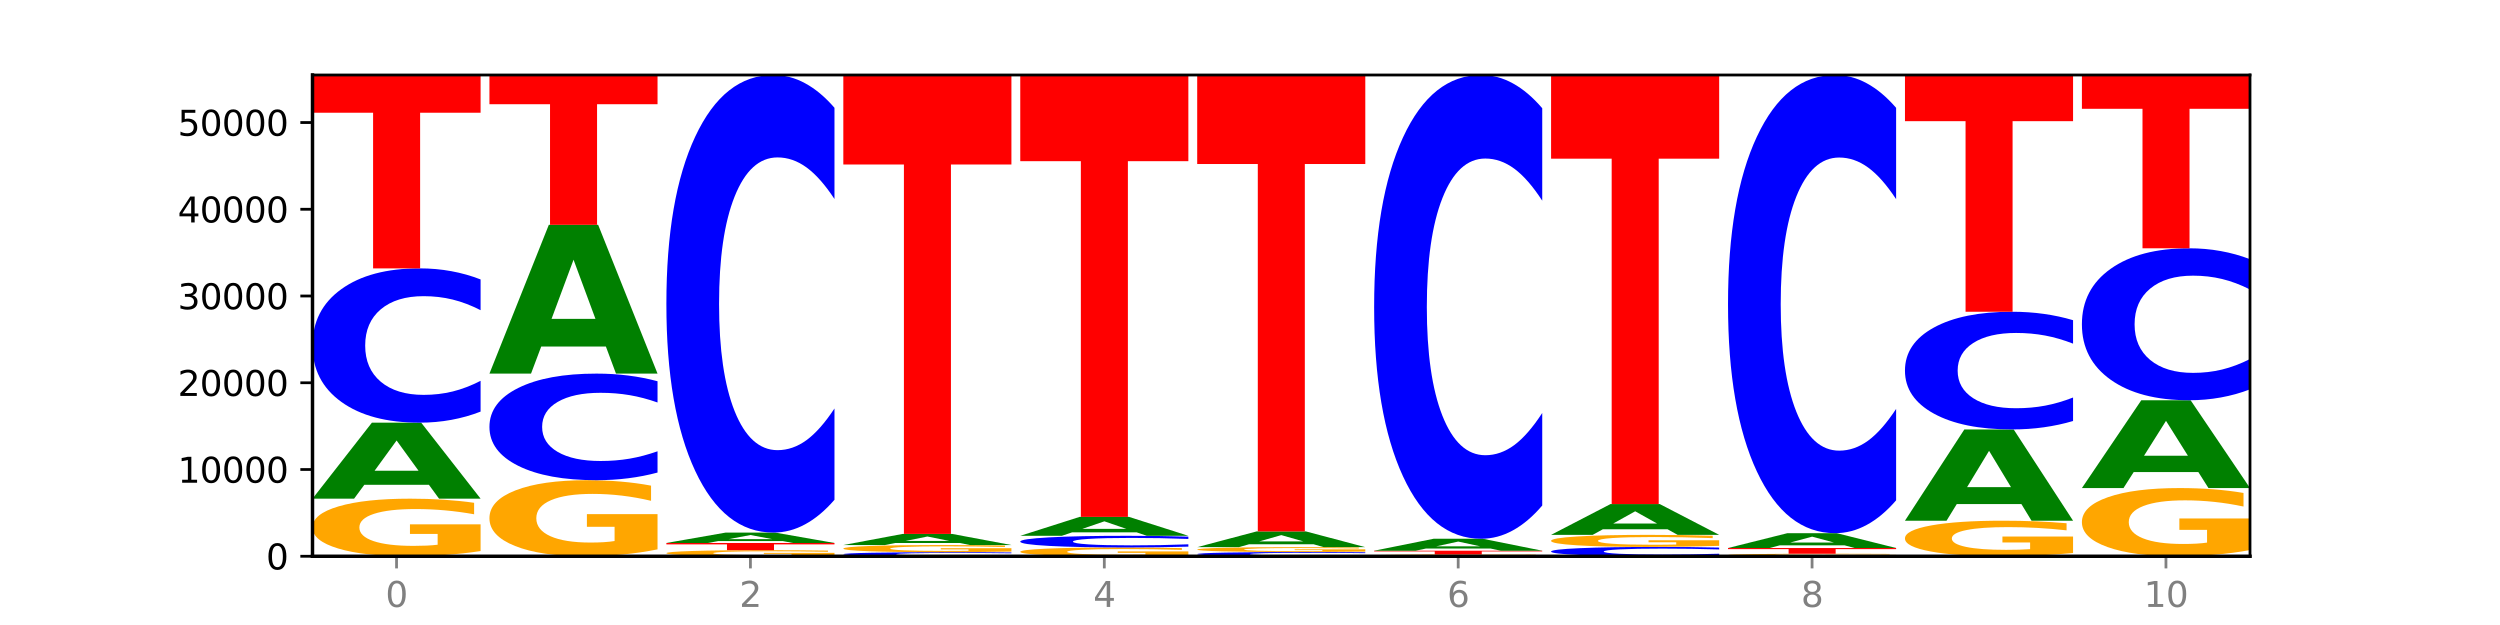 <?xml version="1.0" encoding="utf-8" standalone="no"?>
<!DOCTYPE svg PUBLIC "-//W3C//DTD SVG 1.1//EN"
  "http://www.w3.org/Graphics/SVG/1.1/DTD/svg11.dtd">
<svg xmlns:xlink="http://www.w3.org/1999/xlink" width="720pt" height="180pt" viewBox="0 0 720 180" xmlns="http://www.w3.org/2000/svg" version="1.1">
 <defs>
  <style type="text/css">*{stroke-linejoin: round; stroke-linecap: butt}</style>
 </defs>
 <g id="figure_1">
  <g id="patch_1">
   <path d="M 0 180 
L 720 180 
L 720 0 
L 0 0 
z
" style="fill: #ffffff"/>
  </g>
  <g id="axes_1">
   <g id="patch_2">
    <path d="M 90 160.2 
L 648 160.2 
L 648 21.6 
L 90 21.6 
z
" style="fill: #ffffff"/>
   </g>
   <g id="line2d_1">
    <path d="M 90 160.2 
L 648 160.2 
" clip-path="url(#p01c597b27a)" style="fill: none; stroke: #000000; stroke-width: 0.5; stroke-linecap: square"/>
   </g>
   <g id="patch_3">
    <path d="M 138.411 158.7 
Q 133.529 159.45 128.277 159.827 
Q 123.026 160.2 117.428 160.2 
Q 104.777 160.2 97.389 157.967 
Q 90 155.733 90 151.914 
Q 90 148.05 97.519 145.834 
Q 105.048 143.617 118.144 143.617 
Q 123.189 143.617 127.811 143.919 
Q 132.444 144.217 136.545 144.806 
L 136.545 148.111 
Q 132.313 147.354 128.126 146.981 
Q 123.938 146.604 119.728 146.604 
Q 111.938 146.604 107.717 147.981 
Q 103.497 149.355 103.497 151.914 
Q 103.497 154.449 107.566 155.833 
Q 111.634 157.213 119.12 157.213 
Q 121.16 157.213 122.907 157.134 
Q 124.654 157.052 126.042 156.881 
L 126.042 153.777 
L 118.068 153.777 
L 118.068 151.013 
L 138.411 151.013 
L 138.411 158.7 
z
" clip-path="url(#p01c597b27a)" style="fill: #ffa600"/>
   </g>
   <g id="patch_4">
    <path d="M 123.534 139.63 
L 104.916 139.63 
L 101.977 143.617 
L 90 143.617 
L 107.104 121.728 
L 121.307 121.728 
L 138.411 143.617 
L 126.444 143.617 
L 123.534 139.63 
z
M 107.886 135.567 
L 120.535 135.567 
L 114.22 126.861 
L 107.886 135.567 
z
" clip-path="url(#p01c597b27a)" style="fill: #008000"/>
   </g>
   <g id="patch_5">
    <path d="M 138.411 118.543 
Q 134.361 120.122 129.983 120.921 
Q 125.604 121.728 120.835 121.728 
Q 106.613 121.728 98.306 115.744 
Q 90 109.759 90 99.524 
Q 90 89.252 98.306 83.276 
Q 106.613 77.291 120.835 77.291 
Q 125.604 77.291 129.983 78.099 
Q 134.361 78.898 138.411 80.477 
L 138.411 89.335 
Q 134.325 87.242 130.361 86.269 
Q 126.397 85.296 122.018 85.296 
Q 114.163 85.296 109.662 89.087 
Q 105.173 92.869 105.173 99.524 
Q 105.173 106.151 109.662 109.942 
Q 114.163 113.724 122.018 113.724 
Q 126.397 113.724 130.361 112.751 
Q 134.325 111.769 138.411 109.676 
L 138.411 118.543 
z
" clip-path="url(#p01c597b27a)" style="fill: #0000ff"/>
   </g>
   <g id="patch_6">
    <path d="M 90 21.6 
L 138.411 21.6 
L 138.411 32.461 
L 120.994 32.461 
L 120.994 77.291 
L 107.45 77.291 
L 107.45 32.461 
L 90 32.461 
L 90 21.6 
z
" clip-path="url(#p01c597b27a)" style="fill: #ff0000"/>
   </g>
   <g id="patch_7">
    <path d="M 189.37 158.218 
Q 184.488 159.209 179.236 159.707 
Q 173.985 160.2 168.387 160.2 
Q 155.736 160.2 148.347 157.25 
Q 140.959 154.3 140.959 149.255 
Q 140.959 144.151 148.478 141.224 
Q 156.007 138.296 169.103 138.296 
Q 174.148 138.296 178.77 138.694 
Q 183.403 139.088 187.504 139.866 
L 187.504 144.233 
Q 183.272 143.233 179.084 142.739 
Q 174.896 142.242 170.687 142.242 
Q 162.897 142.242 158.676 144.061 
Q 154.456 145.875 154.456 149.255 
Q 154.456 152.603 158.524 154.431 
Q 162.593 156.255 170.079 156.255 
Q 172.119 156.255 173.866 156.15 
Q 175.613 156.042 177.001 155.816 
L 177.001 151.716 
L 169.027 151.716 
L 169.027 148.065 
L 189.37 148.065 
L 189.37 158.218 
z
" clip-path="url(#p01c597b27a)" style="fill: #ffa600"/>
   </g>
   <g id="patch_8">
    <path d="M 189.37 136.096 
Q 185.32 137.187 180.942 137.738 
Q 176.563 138.296 171.794 138.296 
Q 157.572 138.296 149.265 134.162 
Q 140.959 130.027 140.959 122.957 
Q 140.959 115.861 149.265 111.733 
Q 157.572 107.599 171.794 107.599 
Q 176.563 107.599 180.942 108.157 
Q 185.32 108.709 189.37 109.799 
L 189.37 115.918 
Q 185.284 114.473 181.32 113.801 
Q 177.356 113.128 172.977 113.128 
Q 165.122 113.128 160.621 115.747 
Q 156.132 118.36 156.132 122.957 
Q 156.132 127.535 160.621 130.154 
Q 165.122 132.767 172.977 132.767 
Q 177.356 132.767 181.32 132.095 
Q 185.284 131.416 189.37 129.97 
L 189.37 136.096 
z
" clip-path="url(#p01c597b27a)" style="fill: #0000ff"/>
   </g>
   <g id="patch_9">
    <path d="M 174.493 99.793 
L 155.875 99.793 
L 152.935 107.599 
L 140.959 107.599 
L 158.063 64.748 
L 172.266 64.748 
L 189.37 107.599 
L 177.403 107.599 
L 174.493 99.793 
z
M 158.845 91.84 
L 171.494 91.84 
L 165.179 74.795 
L 158.845 91.84 
z
" clip-path="url(#p01c597b27a)" style="fill: #008000"/>
   </g>
   <g id="patch_10">
    <path d="M 140.959 21.6 
L 189.37 21.6 
L 189.37 30.015 
L 171.953 30.015 
L 171.953 64.748 
L 158.409 64.748 
L 158.409 30.015 
L 140.959 30.015 
L 140.959 21.6 
z
" clip-path="url(#p01c597b27a)" style="fill: #ff0000"/>
   </g>
   <g id="patch_11">
    <path d="M 240.329 160.042 
Q 235.446 160.121 230.195 160.161 
Q 224.944 160.2 219.346 160.2 
Q 206.695 160.2 199.306 159.964 
Q 191.918 159.728 191.918 159.325 
Q 191.918 158.917 199.437 158.683 
Q 206.966 158.449 220.062 158.449 
Q 225.107 158.449 229.729 158.481 
Q 234.361 158.512 238.463 158.574 
L 238.463 158.923 
Q 234.231 158.843 230.043 158.804 
Q 225.855 158.764 221.646 158.764 
Q 213.856 158.764 209.635 158.91 
Q 205.415 159.055 205.415 159.325 
Q 205.415 159.593 209.483 159.739 
Q 213.552 159.885 221.038 159.885 
Q 223.078 159.885 224.825 159.876 
Q 226.571 159.868 227.96 159.849 
L 227.96 159.522 
L 219.986 159.522 
L 219.986 159.23 
L 240.329 159.23 
L 240.329 160.042 
z
" clip-path="url(#p01c597b27a)" style="fill: #ffa600"/>
   </g>
   <g id="patch_12">
    <path d="M 191.918 156.378 
L 240.329 156.378 
L 240.329 156.782 
L 222.912 156.782 
L 222.912 158.449 
L 209.368 158.449 
L 209.368 156.782 
L 191.918 156.782 
L 191.918 156.378 
z
" clip-path="url(#p01c597b27a)" style="fill: #ff0000"/>
   </g>
   <g id="patch_13">
    <path d="M 225.452 155.832 
L 206.834 155.832 
L 203.894 156.378 
L 191.918 156.378 
L 209.021 153.383 
L 223.225 153.383 
L 240.329 156.378 
L 228.362 156.378 
L 225.452 155.832 
z
M 209.803 155.276 
L 222.453 155.276 
L 216.138 154.085 
L 209.803 155.276 
z
" clip-path="url(#p01c597b27a)" style="fill: #008000"/>
   </g>
   <g id="patch_14">
    <path d="M 240.329 143.936 
Q 236.279 148.619 231.9 150.987 
Q 227.522 153.383 222.753 153.383 
Q 208.53 153.383 200.224 135.634 
Q 191.918 117.885 191.918 87.532 
Q 191.918 57.07 200.224 39.349 
Q 208.53 21.6 222.753 21.6 
Q 227.522 21.6 231.9 23.996 
Q 236.279 26.364 240.329 31.046 
L 240.329 57.315 
Q 236.243 51.109 232.279 48.223 
Q 228.314 45.338 223.936 45.338 
Q 216.081 45.338 211.58 56.58 
Q 207.091 67.796 207.091 87.532 
Q 207.091 107.187 211.58 118.429 
Q 216.081 129.645 223.936 129.645 
Q 228.314 129.645 232.279 126.759 
Q 236.243 123.846 240.329 117.64 
L 240.329 143.936 
z
" clip-path="url(#p01c597b27a)" style="fill: #0000ff"/>
   </g>
   <g id="patch_15">
    <path d="M 291.288 160.116 
Q 287.238 160.158 282.859 160.179 
Q 278.481 160.2 273.711 160.2 
Q 259.489 160.2 251.183 160.043 
Q 242.877 159.886 242.877 159.617 
Q 242.877 159.347 251.183 159.19 
Q 259.489 159.033 273.711 159.033 
Q 278.481 159.033 282.859 159.055 
Q 287.238 159.076 291.288 159.117 
L 291.288 159.35 
Q 287.202 159.295 283.237 159.269 
Q 279.273 159.244 274.895 159.244 
Q 267.04 159.244 262.539 159.343 
Q 258.05 159.442 258.05 159.617 
Q 258.05 159.791 262.539 159.891 
Q 267.04 159.99 274.895 159.99 
Q 279.273 159.99 283.237 159.964 
Q 287.202 159.939 291.288 159.884 
L 291.288 160.116 
z
" clip-path="url(#p01c597b27a)" style="fill: #0000ff"/>
   </g>
   <g id="patch_16">
    <path d="M 291.288 158.847 
Q 286.405 158.94 281.154 158.987 
Q 275.903 159.033 270.305 159.033 
Q 257.654 159.033 250.265 158.755 
Q 242.877 158.478 242.877 158.002 
Q 242.877 157.521 250.395 157.246 
Q 257.925 156.97 271.021 156.97 
Q 276.066 156.97 280.688 157.007 
Q 285.32 157.044 289.422 157.118 
L 289.422 157.529 
Q 285.19 157.435 281.002 157.388 
Q 276.814 157.342 272.605 157.342 
Q 264.815 157.342 260.594 157.513 
Q 256.374 157.684 256.374 158.002 
Q 256.374 158.318 260.442 158.49 
Q 264.511 158.662 271.997 158.662 
Q 274.037 158.662 275.784 158.652 
Q 277.53 158.642 278.919 158.62 
L 278.919 158.234 
L 270.945 158.234 
L 270.945 157.89 
L 291.288 157.89 
L 291.288 158.847 
z
" clip-path="url(#p01c597b27a)" style="fill: #ffa600"/>
   </g>
   <g id="patch_17">
    <path d="M 276.411 156.386 
L 257.793 156.386 
L 254.853 156.97 
L 242.877 156.97 
L 259.98 153.765 
L 274.184 153.765 
L 291.288 156.97 
L 279.321 156.97 
L 276.411 156.386 
z
M 260.762 155.791 
L 273.412 155.791 
L 267.097 154.516 
L 260.762 155.791 
z
" clip-path="url(#p01c597b27a)" style="fill: #008000"/>
   </g>
   <g id="patch_18">
    <path d="M 242.877 21.6 
L 291.288 21.6 
L 291.288 47.376 
L 273.871 47.376 
L 273.871 153.765 
L 260.327 153.765 
L 260.327 47.376 
L 242.877 47.376 
L 242.877 21.6 
z
" clip-path="url(#p01c597b27a)" style="fill: #ff0000"/>
   </g>
   <g id="patch_19">
    <path d="M 342.247 159.971 
Q 337.364 160.086 332.113 160.143 
Q 326.862 160.2 321.263 160.2 
Q 308.613 160.2 301.224 159.86 
Q 293.836 159.52 293.836 158.938 
Q 293.836 158.349 301.354 158.012 
Q 308.884 157.674 321.98 157.674 
Q 327.025 157.674 331.647 157.72 
Q 336.279 157.766 340.38 157.855 
L 340.38 158.359 
Q 336.149 158.244 331.961 158.187 
Q 327.773 158.129 323.564 158.129 
Q 315.774 158.129 311.553 158.339 
Q 307.333 158.548 307.333 158.938 
Q 307.333 159.324 311.401 159.535 
Q 315.47 159.745 322.956 159.745 
Q 324.996 159.745 326.742 159.733 
Q 328.489 159.721 329.878 159.694 
L 329.878 159.222 
L 321.904 159.222 
L 321.904 158.801 
L 342.247 158.801 
L 342.247 159.971 
z
" clip-path="url(#p01c597b27a)" style="fill: #ffa600"/>
   </g>
   <g id="patch_20">
    <path d="M 342.247 157.433 
Q 338.197 157.553 333.818 157.613 
Q 329.439 157.674 324.67 157.674 
Q 310.448 157.674 302.142 157.221 
Q 293.836 156.769 293.836 155.994 
Q 293.836 155.217 302.142 154.765 
Q 310.448 154.312 324.67 154.312 
Q 329.439 154.312 333.818 154.373 
Q 338.197 154.433 342.247 154.553 
L 342.247 155.223 
Q 338.16 155.065 334.196 154.991 
Q 330.232 154.918 325.853 154.918 
Q 317.998 154.918 313.498 155.204 
Q 309.009 155.491 309.009 155.994 
Q 309.009 156.496 313.498 156.783 
Q 317.998 157.069 325.853 157.069 
Q 330.232 157.069 334.196 156.995 
Q 338.16 156.921 342.247 156.762 
L 342.247 157.433 
z
" clip-path="url(#p01c597b27a)" style="fill: #0000ff"/>
   </g>
   <g id="patch_21">
    <path d="M 327.37 153.319 
L 308.752 153.319 
L 305.812 154.312 
L 293.836 154.312 
L 310.939 148.863 
L 325.143 148.863 
L 342.247 154.312 
L 330.28 154.312 
L 327.37 153.319 
z
M 311.721 152.308 
L 324.371 152.308 
L 318.056 150.141 
L 311.721 152.308 
z
" clip-path="url(#p01c597b27a)" style="fill: #008000"/>
   </g>
   <g id="patch_22">
    <path d="M 293.836 21.6 
L 342.247 21.6 
L 342.247 46.42 
L 324.83 46.42 
L 324.83 148.863 
L 311.286 148.863 
L 311.286 46.42 
L 293.836 46.42 
L 293.836 21.6 
z
" clip-path="url(#p01c597b27a)" style="fill: #ff0000"/>
   </g>
   <g id="patch_23">
    <path d="M 393.205 160.113 
Q 389.156 160.156 384.777 160.178 
Q 380.398 160.2 375.629 160.2 
Q 361.407 160.2 353.101 160.036 
Q 344.795 159.872 344.795 159.591 
Q 344.795 159.309 353.101 159.145 
Q 361.407 158.981 375.629 158.981 
Q 380.398 158.981 384.777 159.003 
Q 389.156 159.025 393.205 159.068 
L 393.205 159.311 
Q 389.119 159.254 385.155 159.227 
Q 381.191 159.2 376.812 159.2 
Q 368.957 159.2 364.457 159.304 
Q 359.968 159.408 359.968 159.591 
Q 359.968 159.773 364.457 159.877 
Q 368.957 159.98 376.812 159.98 
Q 381.191 159.98 385.155 159.954 
Q 389.119 159.927 393.205 159.869 
L 393.205 160.113 
z
" clip-path="url(#p01c597b27a)" style="fill: #0000ff"/>
   </g>
   <g id="patch_24">
    <path d="M 393.205 158.854 
Q 388.323 158.918 383.072 158.949 
Q 377.821 158.981 372.222 158.981 
Q 359.572 158.981 352.183 158.792 
Q 344.795 158.603 344.795 158.281 
Q 344.795 157.954 352.313 157.767 
Q 359.843 157.579 372.938 157.579 
Q 377.983 157.579 382.605 157.605 
Q 387.238 157.63 391.339 157.68 
L 391.339 157.959 
Q 387.108 157.895 382.92 157.864 
Q 378.732 157.832 374.522 157.832 
Q 366.732 157.832 362.512 157.948 
Q 358.291 158.064 358.291 158.281 
Q 358.291 158.495 362.36 158.612 
Q 366.429 158.728 373.915 158.728 
Q 375.955 158.728 377.701 158.722 
Q 379.448 158.715 380.837 158.7 
L 380.837 158.438 
L 372.862 158.438 
L 372.862 158.204 
L 393.205 158.204 
L 393.205 158.854 
z
" clip-path="url(#p01c597b27a)" style="fill: #ffa600"/>
   </g>
   <g id="patch_25">
    <path d="M 378.329 156.754 
L 359.711 156.754 
L 356.771 157.579 
L 344.795 157.579 
L 361.898 153.05 
L 376.102 153.05 
L 393.205 157.579 
L 381.239 157.579 
L 378.329 156.754 
z
M 362.68 155.914 
L 375.33 155.914 
L 369.015 154.112 
L 362.68 155.914 
z
" clip-path="url(#p01c597b27a)" style="fill: #008000"/>
   </g>
   <g id="patch_26">
    <path d="M 344.795 21.6 
L 393.205 21.6 
L 393.205 47.236 
L 375.789 47.236 
L 375.789 153.05 
L 362.245 153.05 
L 362.245 47.236 
L 344.795 47.236 
L 344.795 21.6 
z
" clip-path="url(#p01c597b27a)" style="fill: #ff0000"/>
   </g>
   <g id="patch_27">
    <path d="M 444.164 160.153 
Q 439.282 160.177 434.031 160.188 
Q 428.78 160.2 423.181 160.2 
Q 410.531 160.2 403.142 160.13 
Q 395.753 160.061 395.753 159.942 
Q 395.753 159.821 403.272 159.752 
Q 410.802 159.683 423.897 159.683 
Q 428.942 159.683 433.564 159.692 
Q 438.197 159.702 442.298 159.72 
L 442.298 159.823 
Q 438.067 159.799 433.879 159.788 
Q 429.691 159.776 425.481 159.776 
Q 417.691 159.776 413.471 159.819 
Q 409.25 159.862 409.25 159.942 
Q 409.25 160.021 413.319 160.064 
Q 417.388 160.107 424.874 160.107 
Q 426.914 160.107 428.66 160.104 
Q 430.407 160.102 431.796 160.096 
L 431.796 160 
L 423.821 160 
L 423.821 159.914 
L 444.164 159.914 
L 444.164 160.153 
z
" clip-path="url(#p01c597b27a)" style="fill: #ffa600"/>
   </g>
   <g id="patch_28">
    <path d="M 395.753 158.604 
L 444.164 158.604 
L 444.164 158.814 
L 426.748 158.814 
L 426.748 159.683 
L 413.204 159.683 
L 413.204 158.814 
L 395.753 158.814 
L 395.753 158.604 
z
" clip-path="url(#p01c597b27a)" style="fill: #ff0000"/>
   </g>
   <g id="patch_29">
    <path d="M 429.288 157.977 
L 410.67 157.977 
L 407.73 158.604 
L 395.753 158.604 
L 412.857 155.164 
L 427.061 155.164 
L 444.164 158.604 
L 432.198 158.604 
L 429.288 157.977 
z
M 413.639 157.339 
L 426.289 157.339 
L 419.974 155.97 
L 413.639 157.339 
z
" clip-path="url(#p01c597b27a)" style="fill: #008000"/>
   </g>
   <g id="patch_30">
    <path d="M 444.164 145.59 
Q 440.115 150.335 435.736 152.736 
Q 431.357 155.164 426.588 155.164 
Q 412.366 155.164 404.06 137.175 
Q 395.753 119.186 395.753 88.423 
Q 395.753 57.55 404.06 39.589 
Q 412.366 21.6 426.588 21.6 
Q 431.357 21.6 435.736 24.028 
Q 440.115 26.428 444.164 31.174 
L 444.164 57.798 
Q 440.078 51.508 436.114 48.583 
Q 432.15 45.659 427.771 45.659 
Q 419.916 45.659 415.415 57.053 
Q 410.927 68.42 410.927 88.423 
Q 410.927 108.343 415.415 119.738 
Q 419.916 131.105 427.771 131.105 
Q 432.15 131.105 436.114 128.181 
Q 440.078 125.228 444.164 118.938 
L 444.164 145.59 
z
" clip-path="url(#p01c597b27a)" style="fill: #0000ff"/>
   </g>
   <g id="patch_31">
    <path d="M 495.123 160.007 
Q 491.074 160.103 486.695 160.151 
Q 482.316 160.2 477.547 160.2 
Q 463.325 160.2 455.019 159.838 
Q 446.712 159.476 446.712 158.857 
Q 446.712 158.235 455.019 157.874 
Q 463.325 157.512 477.547 157.512 
Q 482.316 157.512 486.695 157.561 
Q 491.074 157.609 495.123 157.705 
L 495.123 158.24 
Q 491.037 158.114 487.073 158.055 
Q 483.109 157.996 478.73 157.996 
Q 470.875 157.996 466.374 158.225 
Q 461.886 158.454 461.886 158.857 
Q 461.886 159.258 466.374 159.487 
Q 470.875 159.716 478.73 159.716 
Q 483.109 159.716 487.073 159.657 
Q 491.037 159.598 495.123 159.471 
L 495.123 160.007 
z
" clip-path="url(#p01c597b27a)" style="fill: #0000ff"/>
   </g>
   <g id="patch_32">
    <path d="M 495.123 157.198 
Q 490.241 157.355 484.99 157.434 
Q 479.739 157.512 474.14 157.512 
Q 461.489 157.512 454.101 157.044 
Q 446.712 156.577 446.712 155.777 
Q 446.712 154.968 454.231 154.504 
Q 461.761 154.04 474.856 154.04 
Q 479.901 154.04 484.523 154.103 
Q 489.156 154.165 493.257 154.288 
L 493.257 154.981 
Q 489.026 154.822 484.838 154.744 
Q 480.65 154.665 476.44 154.665 
Q 468.65 154.665 464.43 154.953 
Q 460.209 155.241 460.209 155.777 
Q 460.209 156.308 464.278 156.597 
Q 468.346 156.887 475.833 156.887 
Q 477.872 156.887 479.619 156.87 
Q 481.366 156.853 482.755 156.817 
L 482.755 156.167 
L 474.78 156.167 
L 474.78 155.588 
L 495.123 155.588 
L 495.123 157.198 
z
" clip-path="url(#p01c597b27a)" style="fill: #ffa600"/>
   </g>
   <g id="patch_33">
    <path d="M 480.247 152.424 
L 461.629 152.424 
L 458.689 154.04 
L 446.712 154.04 
L 463.816 145.174 
L 478.02 145.174 
L 495.123 154.04 
L 483.157 154.04 
L 480.247 152.424 
z
M 464.598 150.779 
L 477.248 150.779 
L 470.933 147.252 
L 464.598 150.779 
z
" clip-path="url(#p01c597b27a)" style="fill: #008000"/>
   </g>
   <g id="patch_34">
    <path d="M 446.712 21.6 
L 495.123 21.6 
L 495.123 45.7 
L 477.707 45.7 
L 477.707 145.174 
L 464.163 145.174 
L 464.163 45.7 
L 446.712 45.7 
L 446.712 21.6 
z
" clip-path="url(#p01c597b27a)" style="fill: #ff0000"/>
   </g>
   <g id="patch_35">
    <path d="M 546.082 160.134 
Q 541.2 160.167 535.949 160.184 
Q 530.697 160.2 525.099 160.2 
Q 512.448 160.2 505.06 160.102 
Q 497.671 160.005 497.671 159.838 
Q 497.671 159.669 505.19 159.572 
Q 512.72 159.476 525.815 159.476 
Q 530.86 159.476 535.482 159.489 
Q 540.115 159.502 544.216 159.527 
L 544.216 159.672 
Q 539.985 159.639 535.797 159.622 
Q 531.609 159.606 527.399 159.606 
Q 519.609 159.606 515.389 159.666 
Q 511.168 159.726 511.168 159.838 
Q 511.168 159.949 515.237 160.009 
Q 519.305 160.07 526.792 160.07 
Q 528.831 160.07 530.578 160.066 
Q 532.325 160.062 533.714 160.055 
L 533.714 159.919 
L 525.739 159.919 
L 525.739 159.799 
L 546.082 159.799 
L 546.082 160.134 
z
" clip-path="url(#p01c597b27a)" style="fill: #ffa600"/>
   </g>
   <g id="patch_36">
    <path d="M 497.671 157.827 
L 546.082 157.827 
L 546.082 158.148 
L 528.666 158.148 
L 528.666 159.476 
L 515.122 159.476 
L 515.122 158.148 
L 497.671 158.148 
L 497.671 157.827 
z
" clip-path="url(#p01c597b27a)" style="fill: #ff0000"/>
   </g>
   <g id="patch_37">
    <path d="M 531.206 157.049 
L 512.587 157.049 
L 509.648 157.827 
L 497.671 157.827 
L 514.775 153.555 
L 528.979 153.555 
L 546.082 157.827 
L 534.116 157.827 
L 531.206 157.049 
z
M 515.557 156.256 
L 528.206 156.256 
L 521.892 154.556 
L 515.557 156.256 
z
" clip-path="url(#p01c597b27a)" style="fill: #008000"/>
   </g>
   <g id="patch_38">
    <path d="M 546.082 144.096 
Q 542.033 148.785 537.654 151.156 
Q 533.275 153.555 528.506 153.555 
Q 514.284 153.555 505.978 135.783 
Q 497.671 118.011 497.671 87.618 
Q 497.671 57.117 505.978 39.372 
Q 514.284 21.6 528.506 21.6 
Q 533.275 21.6 537.654 23.999 
Q 542.033 26.37 546.082 31.058 
L 546.082 57.362 
Q 541.996 51.147 538.032 48.258 
Q 534.068 45.369 529.689 45.369 
Q 521.834 45.369 517.333 56.626 
Q 512.845 67.856 512.845 87.618 
Q 512.845 107.298 517.333 118.556 
Q 521.834 129.786 529.689 129.786 
Q 534.068 129.786 538.032 126.897 
Q 541.996 123.98 546.082 117.765 
L 546.082 144.096 
z
" clip-path="url(#p01c597b27a)" style="fill: #0000ff"/>
   </g>
   <g id="patch_39">
    <path d="M 597.041 159.274 
Q 592.159 159.737 586.908 159.969 
Q 581.656 160.2 576.058 160.2 
Q 563.407 160.2 556.019 158.821 
Q 548.63 157.442 548.63 155.084 
Q 548.63 152.699 556.149 151.331 
Q 563.679 149.963 576.774 149.963 
Q 581.819 149.963 586.441 150.149 
Q 591.074 150.333 595.175 150.696 
L 595.175 152.737 
Q 590.944 152.27 586.756 152.039 
Q 582.568 151.807 578.358 151.807 
Q 570.568 151.807 566.348 152.657 
Q 562.127 153.505 562.127 155.084 
Q 562.127 156.649 566.196 157.504 
Q 570.264 158.356 577.75 158.356 
Q 579.79 158.356 581.537 158.307 
Q 583.284 158.257 584.673 158.151 
L 584.673 156.235 
L 576.698 156.235 
L 576.698 154.528 
L 597.041 154.528 
L 597.041 159.274 
z
" clip-path="url(#p01c597b27a)" style="fill: #ffa600"/>
   </g>
   <g id="patch_40">
    <path d="M 582.164 145.174 
L 563.546 145.174 
L 560.607 149.963 
L 548.63 149.963 
L 565.734 123.677 
L 579.937 123.677 
L 597.041 149.963 
L 585.074 149.963 
L 582.164 145.174 
z
M 566.516 140.296 
L 579.165 140.296 
L 572.85 129.84 
L 566.516 140.296 
z
" clip-path="url(#p01c597b27a)" style="fill: #008000"/>
   </g>
   <g id="patch_41">
    <path d="M 597.041 121.248 
Q 592.992 122.452 588.613 123.061 
Q 584.234 123.677 579.465 123.677 
Q 565.243 123.677 556.936 119.112 
Q 548.63 114.548 548.63 106.741 
Q 548.63 98.907 556.936 94.349 
Q 565.243 89.785 579.465 89.785 
Q 584.234 89.785 588.613 90.401 
Q 592.992 91.01 597.041 92.214 
L 597.041 98.97 
Q 592.955 97.374 588.991 96.632 
Q 585.027 95.89 580.648 95.89 
Q 572.793 95.89 568.292 98.781 
Q 563.804 101.665 563.804 106.741 
Q 563.804 111.796 568.292 114.688 
Q 572.793 117.572 580.648 117.572 
Q 585.027 117.572 588.991 116.83 
Q 592.955 116.081 597.041 114.485 
L 597.041 121.248 
z
" clip-path="url(#p01c597b27a)" style="fill: #0000ff"/>
   </g>
   <g id="patch_42">
    <path d="M 548.63 21.6 
L 597.041 21.6 
L 597.041 34.898 
L 579.624 34.898 
L 579.624 89.785 
L 566.081 89.785 
L 566.081 34.898 
L 548.63 34.898 
L 548.63 21.6 
z
" clip-path="url(#p01c597b27a)" style="fill: #ff0000"/>
   </g>
   <g id="patch_43">
    <path d="M 648 158.423 
Q 643.118 159.312 637.866 159.758 
Q 632.615 160.2 627.017 160.2 
Q 614.366 160.2 606.978 157.555 
Q 599.589 154.91 599.589 150.387 
Q 599.589 145.811 607.108 143.187 
Q 614.637 140.562 627.733 140.562 
Q 632.778 140.562 637.4 140.919 
Q 642.033 141.272 646.134 141.97 
L 646.134 145.884 
Q 641.903 144.988 637.715 144.546 
Q 633.527 144.099 629.317 144.099 
Q 621.527 144.099 617.306 145.73 
Q 613.086 147.357 613.086 150.387 
Q 613.086 153.389 617.155 155.028 
Q 621.223 156.663 628.709 156.663 
Q 630.749 156.663 632.496 156.569 
Q 634.243 156.472 635.631 156.269 
L 635.631 152.594 
L 627.657 152.594 
L 627.657 149.32 
L 648 149.32 
L 648 158.423 
z
" clip-path="url(#p01c597b27a)" style="fill: #ffa600"/>
   </g>
   <g id="patch_44">
    <path d="M 633.123 135.955 
L 614.505 135.955 
L 611.566 140.562 
L 599.589 140.562 
L 616.693 115.271 
L 630.896 115.271 
L 648 140.562 
L 636.033 140.562 
L 633.123 135.955 
z
M 617.475 131.261 
L 630.124 131.261 
L 623.809 121.201 
L 617.475 131.261 
z
" clip-path="url(#p01c597b27a)" style="fill: #008000"/>
   </g>
   <g id="patch_45">
    <path d="M 648 112.134 
Q 643.951 113.689 639.572 114.475 
Q 635.193 115.271 630.424 115.271 
Q 616.202 115.271 607.895 109.377 
Q 599.589 103.483 599.589 93.403 
Q 599.589 83.287 607.895 77.402 
Q 616.202 71.508 630.424 71.508 
Q 635.193 71.508 639.572 72.304 
Q 643.951 73.09 648 74.645 
L 648 83.369 
Q 643.914 81.307 639.95 80.349 
Q 635.986 79.391 631.607 79.391 
Q 623.752 79.391 619.251 83.124 
Q 614.762 86.849 614.762 93.403 
Q 614.762 99.93 619.251 103.663 
Q 623.752 107.388 631.607 107.388 
Q 635.986 107.388 639.95 106.43 
Q 643.914 105.462 648 103.401 
L 648 112.134 
z
" clip-path="url(#p01c597b27a)" style="fill: #0000ff"/>
   </g>
   <g id="patch_46">
    <path d="M 599.589 21.6 
L 648 21.6 
L 648 31.333 
L 630.583 31.333 
L 630.583 71.508 
L 617.04 71.508 
L 617.04 31.333 
L 599.589 31.333 
L 599.589 21.6 
z
" clip-path="url(#p01c597b27a)" style="fill: #ff0000"/>
   </g>
   <g id="matplotlib.axis_1">
    <g id="xtick_1">
     <g id="line2d_2">
      <defs>
       <path id="m63cee87cdc" d="M 0 0 
L 0 3.5 
" style="stroke: #808080; stroke-width: 0.8"/>
      </defs>
      <g>
       <use xlink:href="#m63cee87cdc" x="114.205" y="160.2" style="fill: #808080; stroke: #808080; stroke-width: 0.8"/>
      </g>
     </g>
     <g id="text_1">
      <!-- 0 -->
      <g style="fill: #808080" transform="translate(111.024 174.798) scale(0.1 -0.1)">
       <defs>
        <path id="DejaVuSans-30" d="M 2034 4250 
Q 1547 4250 1301 3770 
Q 1056 3291 1056 2328 
Q 1056 1369 1301 889 
Q 1547 409 2034 409 
Q 2525 409 2770 889 
Q 3016 1369 3016 2328 
Q 3016 3291 2770 3770 
Q 2525 4250 2034 4250 
z
M 2034 4750 
Q 2819 4750 3233 4129 
Q 3647 3509 3647 2328 
Q 3647 1150 3233 529 
Q 2819 -91 2034 -91 
Q 1250 -91 836 529 
Q 422 1150 422 2328 
Q 422 3509 836 4129 
Q 1250 4750 2034 4750 
z
" transform="scale(0.016)"/>
       </defs>
       <use xlink:href="#DejaVuSans-30"/>
      </g>
     </g>
    </g>
    <g id="xtick_2">
     <g id="line2d_3">
      <g>
       <use xlink:href="#m63cee87cdc" x="216.123" y="160.2" style="fill: #808080; stroke: #808080; stroke-width: 0.8"/>
      </g>
     </g>
     <g id="text_2">
      <!-- 2 -->
      <g style="fill: #808080" transform="translate(212.942 174.798) scale(0.1 -0.1)">
       <defs>
        <path id="DejaVuSans-32" d="M 1228 531 
L 3431 531 
L 3431 0 
L 469 0 
L 469 531 
Q 828 903 1448 1529 
Q 2069 2156 2228 2338 
Q 2531 2678 2651 2914 
Q 2772 3150 2772 3378 
Q 2772 3750 2511 3984 
Q 2250 4219 1831 4219 
Q 1534 4219 1204 4116 
Q 875 4013 500 3803 
L 500 4441 
Q 881 4594 1212 4672 
Q 1544 4750 1819 4750 
Q 2544 4750 2975 4387 
Q 3406 4025 3406 3419 
Q 3406 3131 3298 2873 
Q 3191 2616 2906 2266 
Q 2828 2175 2409 1742 
Q 1991 1309 1228 531 
z
" transform="scale(0.016)"/>
       </defs>
       <use xlink:href="#DejaVuSans-32"/>
      </g>
     </g>
    </g>
    <g id="xtick_3">
     <g id="line2d_4">
      <g>
       <use xlink:href="#m63cee87cdc" x="318.041" y="160.2" style="fill: #808080; stroke: #808080; stroke-width: 0.8"/>
      </g>
     </g>
     <g id="text_3">
      <!-- 4 -->
      <g style="fill: #808080" transform="translate(314.86 174.798) scale(0.1 -0.1)">
       <defs>
        <path id="DejaVuSans-34" d="M 2419 4116 
L 825 1625 
L 2419 1625 
L 2419 4116 
z
M 2253 4666 
L 3047 4666 
L 3047 1625 
L 3713 1625 
L 3713 1100 
L 3047 1100 
L 3047 0 
L 2419 0 
L 2419 1100 
L 313 1100 
L 313 1709 
L 2253 4666 
z
" transform="scale(0.016)"/>
       </defs>
       <use xlink:href="#DejaVuSans-34"/>
      </g>
     </g>
    </g>
    <g id="xtick_4">
     <g id="line2d_5">
      <g>
       <use xlink:href="#m63cee87cdc" x="419.959" y="160.2" style="fill: #808080; stroke: #808080; stroke-width: 0.8"/>
      </g>
     </g>
     <g id="text_4">
      <!-- 6 -->
      <g style="fill: #808080" transform="translate(416.778 174.798) scale(0.1 -0.1)">
       <defs>
        <path id="DejaVuSans-36" d="M 2113 2584 
Q 1688 2584 1439 2293 
Q 1191 2003 1191 1497 
Q 1191 994 1439 701 
Q 1688 409 2113 409 
Q 2538 409 2786 701 
Q 3034 994 3034 1497 
Q 3034 2003 2786 2293 
Q 2538 2584 2113 2584 
z
M 3366 4563 
L 3366 3988 
Q 3128 4100 2886 4159 
Q 2644 4219 2406 4219 
Q 1781 4219 1451 3797 
Q 1122 3375 1075 2522 
Q 1259 2794 1537 2939 
Q 1816 3084 2150 3084 
Q 2853 3084 3261 2657 
Q 3669 2231 3669 1497 
Q 3669 778 3244 343 
Q 2819 -91 2113 -91 
Q 1303 -91 875 529 
Q 447 1150 447 2328 
Q 447 3434 972 4092 
Q 1497 4750 2381 4750 
Q 2619 4750 2861 4703 
Q 3103 4656 3366 4563 
z
" transform="scale(0.016)"/>
       </defs>
       <use xlink:href="#DejaVuSans-36"/>
      </g>
     </g>
    </g>
    <g id="xtick_5">
     <g id="line2d_6">
      <g>
       <use xlink:href="#m63cee87cdc" x="521.877" y="160.2" style="fill: #808080; stroke: #808080; stroke-width: 0.8"/>
      </g>
     </g>
     <g id="text_5">
      <!-- 8 -->
      <g style="fill: #808080" transform="translate(518.695 174.798) scale(0.1 -0.1)">
       <defs>
        <path id="DejaVuSans-38" d="M 2034 2216 
Q 1584 2216 1326 1975 
Q 1069 1734 1069 1313 
Q 1069 891 1326 650 
Q 1584 409 2034 409 
Q 2484 409 2743 651 
Q 3003 894 3003 1313 
Q 3003 1734 2745 1975 
Q 2488 2216 2034 2216 
z
M 1403 2484 
Q 997 2584 770 2862 
Q 544 3141 544 3541 
Q 544 4100 942 4425 
Q 1341 4750 2034 4750 
Q 2731 4750 3128 4425 
Q 3525 4100 3525 3541 
Q 3525 3141 3298 2862 
Q 3072 2584 2669 2484 
Q 3125 2378 3379 2068 
Q 3634 1759 3634 1313 
Q 3634 634 3220 271 
Q 2806 -91 2034 -91 
Q 1263 -91 848 271 
Q 434 634 434 1313 
Q 434 1759 690 2068 
Q 947 2378 1403 2484 
z
M 1172 3481 
Q 1172 3119 1398 2916 
Q 1625 2713 2034 2713 
Q 2441 2713 2670 2916 
Q 2900 3119 2900 3481 
Q 2900 3844 2670 4047 
Q 2441 4250 2034 4250 
Q 1625 4250 1398 4047 
Q 1172 3844 1172 3481 
z
" transform="scale(0.016)"/>
       </defs>
       <use xlink:href="#DejaVuSans-38"/>
      </g>
     </g>
    </g>
    <g id="xtick_6">
     <g id="line2d_7">
      <g>
       <use xlink:href="#m63cee87cdc" x="623.795" y="160.2" style="fill: #808080; stroke: #808080; stroke-width: 0.8"/>
      </g>
     </g>
     <g id="text_6">
      <!-- 10 -->
      <g style="fill: #808080" transform="translate(617.432 174.798) scale(0.1 -0.1)">
       <defs>
        <path id="DejaVuSans-31" d="M 794 531 
L 1825 531 
L 1825 4091 
L 703 3866 
L 703 4441 
L 1819 4666 
L 2450 4666 
L 2450 531 
L 3481 531 
L 3481 0 
L 794 0 
L 794 531 
z
" transform="scale(0.016)"/>
       </defs>
       <use xlink:href="#DejaVuSans-31"/>
       <use xlink:href="#DejaVuSans-30" x="63.623"/>
      </g>
     </g>
    </g>
   </g>
   <g id="matplotlib.axis_2">
    <g id="ytick_1">
     <g id="line2d_8">
      <defs>
       <path id="me18abcbeea" d="M 0 0 
L -3.5 0 
" style="stroke: #000000; stroke-width: 0.8"/>
      </defs>
      <g>
       <use xlink:href="#me18abcbeea" x="90" y="160.2" style="stroke: #000000; stroke-width: 0.8"/>
      </g>
     </g>
     <g id="text_7">
      <!-- 0 -->
      <g transform="translate(76.638 163.999) scale(0.1 -0.1)">
       <use xlink:href="#DejaVuSans-30"/>
      </g>
     </g>
    </g>
    <g id="ytick_2">
     <g id="line2d_9">
      <g>
       <use xlink:href="#me18abcbeea" x="90" y="135.218" style="stroke: #000000; stroke-width: 0.8"/>
      </g>
     </g>
     <g id="text_8">
      <!-- 10000 -->
      <g transform="translate(51.188 139.018) scale(0.1 -0.1)">
       <use xlink:href="#DejaVuSans-31"/>
       <use xlink:href="#DejaVuSans-30" x="63.623"/>
       <use xlink:href="#DejaVuSans-30" x="127.246"/>
       <use xlink:href="#DejaVuSans-30" x="190.869"/>
       <use xlink:href="#DejaVuSans-30" x="254.492"/>
      </g>
     </g>
    </g>
    <g id="ytick_3">
     <g id="line2d_10">
      <g>
       <use xlink:href="#me18abcbeea" x="90" y="110.237" style="stroke: #000000; stroke-width: 0.8"/>
      </g>
     </g>
     <g id="text_9">
      <!-- 20000 -->
      <g transform="translate(51.188 114.036) scale(0.1 -0.1)">
       <use xlink:href="#DejaVuSans-32"/>
       <use xlink:href="#DejaVuSans-30" x="63.623"/>
       <use xlink:href="#DejaVuSans-30" x="127.246"/>
       <use xlink:href="#DejaVuSans-30" x="190.869"/>
       <use xlink:href="#DejaVuSans-30" x="254.492"/>
      </g>
     </g>
    </g>
    <g id="ytick_4">
     <g id="line2d_11">
      <g>
       <use xlink:href="#me18abcbeea" x="90" y="85.255" style="stroke: #000000; stroke-width: 0.8"/>
      </g>
     </g>
     <g id="text_10">
      <!-- 30000 -->
      <g transform="translate(51.188 89.055) scale(0.1 -0.1)">
       <defs>
        <path id="DejaVuSans-33" d="M 2597 2516 
Q 3050 2419 3304 2112 
Q 3559 1806 3559 1356 
Q 3559 666 3084 287 
Q 2609 -91 1734 -91 
Q 1441 -91 1130 -33 
Q 819 25 488 141 
L 488 750 
Q 750 597 1062 519 
Q 1375 441 1716 441 
Q 2309 441 2620 675 
Q 2931 909 2931 1356 
Q 2931 1769 2642 2001 
Q 2353 2234 1838 2234 
L 1294 2234 
L 1294 2753 
L 1863 2753 
Q 2328 2753 2575 2939 
Q 2822 3125 2822 3475 
Q 2822 3834 2567 4026 
Q 2313 4219 1838 4219 
Q 1578 4219 1281 4162 
Q 984 4106 628 3988 
L 628 4550 
Q 988 4650 1302 4700 
Q 1616 4750 1894 4750 
Q 2613 4750 3031 4423 
Q 3450 4097 3450 3541 
Q 3450 3153 3228 2886 
Q 3006 2619 2597 2516 
z
" transform="scale(0.016)"/>
       </defs>
       <use xlink:href="#DejaVuSans-33"/>
       <use xlink:href="#DejaVuSans-30" x="63.623"/>
       <use xlink:href="#DejaVuSans-30" x="127.246"/>
       <use xlink:href="#DejaVuSans-30" x="190.869"/>
       <use xlink:href="#DejaVuSans-30" x="254.492"/>
      </g>
     </g>
    </g>
    <g id="ytick_5">
     <g id="line2d_12">
      <g>
       <use xlink:href="#me18abcbeea" x="90" y="60.274" style="stroke: #000000; stroke-width: 0.8"/>
      </g>
     </g>
     <g id="text_11">
      <!-- 40000 -->
      <g transform="translate(51.188 64.073) scale(0.1 -0.1)">
       <use xlink:href="#DejaVuSans-34"/>
       <use xlink:href="#DejaVuSans-30" x="63.623"/>
       <use xlink:href="#DejaVuSans-30" x="127.246"/>
       <use xlink:href="#DejaVuSans-30" x="190.869"/>
       <use xlink:href="#DejaVuSans-30" x="254.492"/>
      </g>
     </g>
    </g>
    <g id="ytick_6">
     <g id="line2d_13">
      <g>
       <use xlink:href="#me18abcbeea" x="90" y="35.292" style="stroke: #000000; stroke-width: 0.8"/>
      </g>
     </g>
     <g id="text_12">
      <!-- 50000 -->
      <g transform="translate(51.188 39.092) scale(0.1 -0.1)">
       <defs>
        <path id="DejaVuSans-35" d="M 691 4666 
L 3169 4666 
L 3169 4134 
L 1269 4134 
L 1269 2991 
Q 1406 3038 1543 3061 
Q 1681 3084 1819 3084 
Q 2600 3084 3056 2656 
Q 3513 2228 3513 1497 
Q 3513 744 3044 326 
Q 2575 -91 1722 -91 
Q 1428 -91 1123 -41 
Q 819 9 494 109 
L 494 744 
Q 775 591 1075 516 
Q 1375 441 1709 441 
Q 2250 441 2565 725 
Q 2881 1009 2881 1497 
Q 2881 1984 2565 2268 
Q 2250 2553 1709 2553 
Q 1456 2553 1204 2497 
Q 953 2441 691 2322 
L 691 4666 
z
" transform="scale(0.016)"/>
       </defs>
       <use xlink:href="#DejaVuSans-35"/>
       <use xlink:href="#DejaVuSans-30" x="63.623"/>
       <use xlink:href="#DejaVuSans-30" x="127.246"/>
       <use xlink:href="#DejaVuSans-30" x="190.869"/>
       <use xlink:href="#DejaVuSans-30" x="254.492"/>
      </g>
     </g>
    </g>
   </g>
   <g id="patch_47">
    <path d="M 90 160.2 
L 90 21.6 
" style="fill: none; stroke: #000000; stroke-linejoin: miter; stroke-linecap: square"/>
   </g>
   <g id="patch_48">
    <path d="M 648 160.2 
L 648 21.6 
" style="fill: none; stroke: #000000; stroke-width: 0.8; stroke-linejoin: miter; stroke-linecap: square"/>
   </g>
   <g id="patch_49">
    <path d="M 90 160.2 
L 648 160.2 
" style="fill: none; stroke: #000000; stroke-linejoin: miter; stroke-linecap: square"/>
   </g>
   <g id="patch_50">
    <path d="M 90 21.6 
L 648 21.6 
" style="fill: none; stroke: #000000; stroke-width: 0.8; stroke-linejoin: miter; stroke-linecap: square"/>
   </g>
  </g>
 </g>
 <defs>
  <clipPath id="p01c597b27a">
   <rect x="90" y="21.6" width="558" height="138.6"/>
  </clipPath>
 </defs>
</svg>
